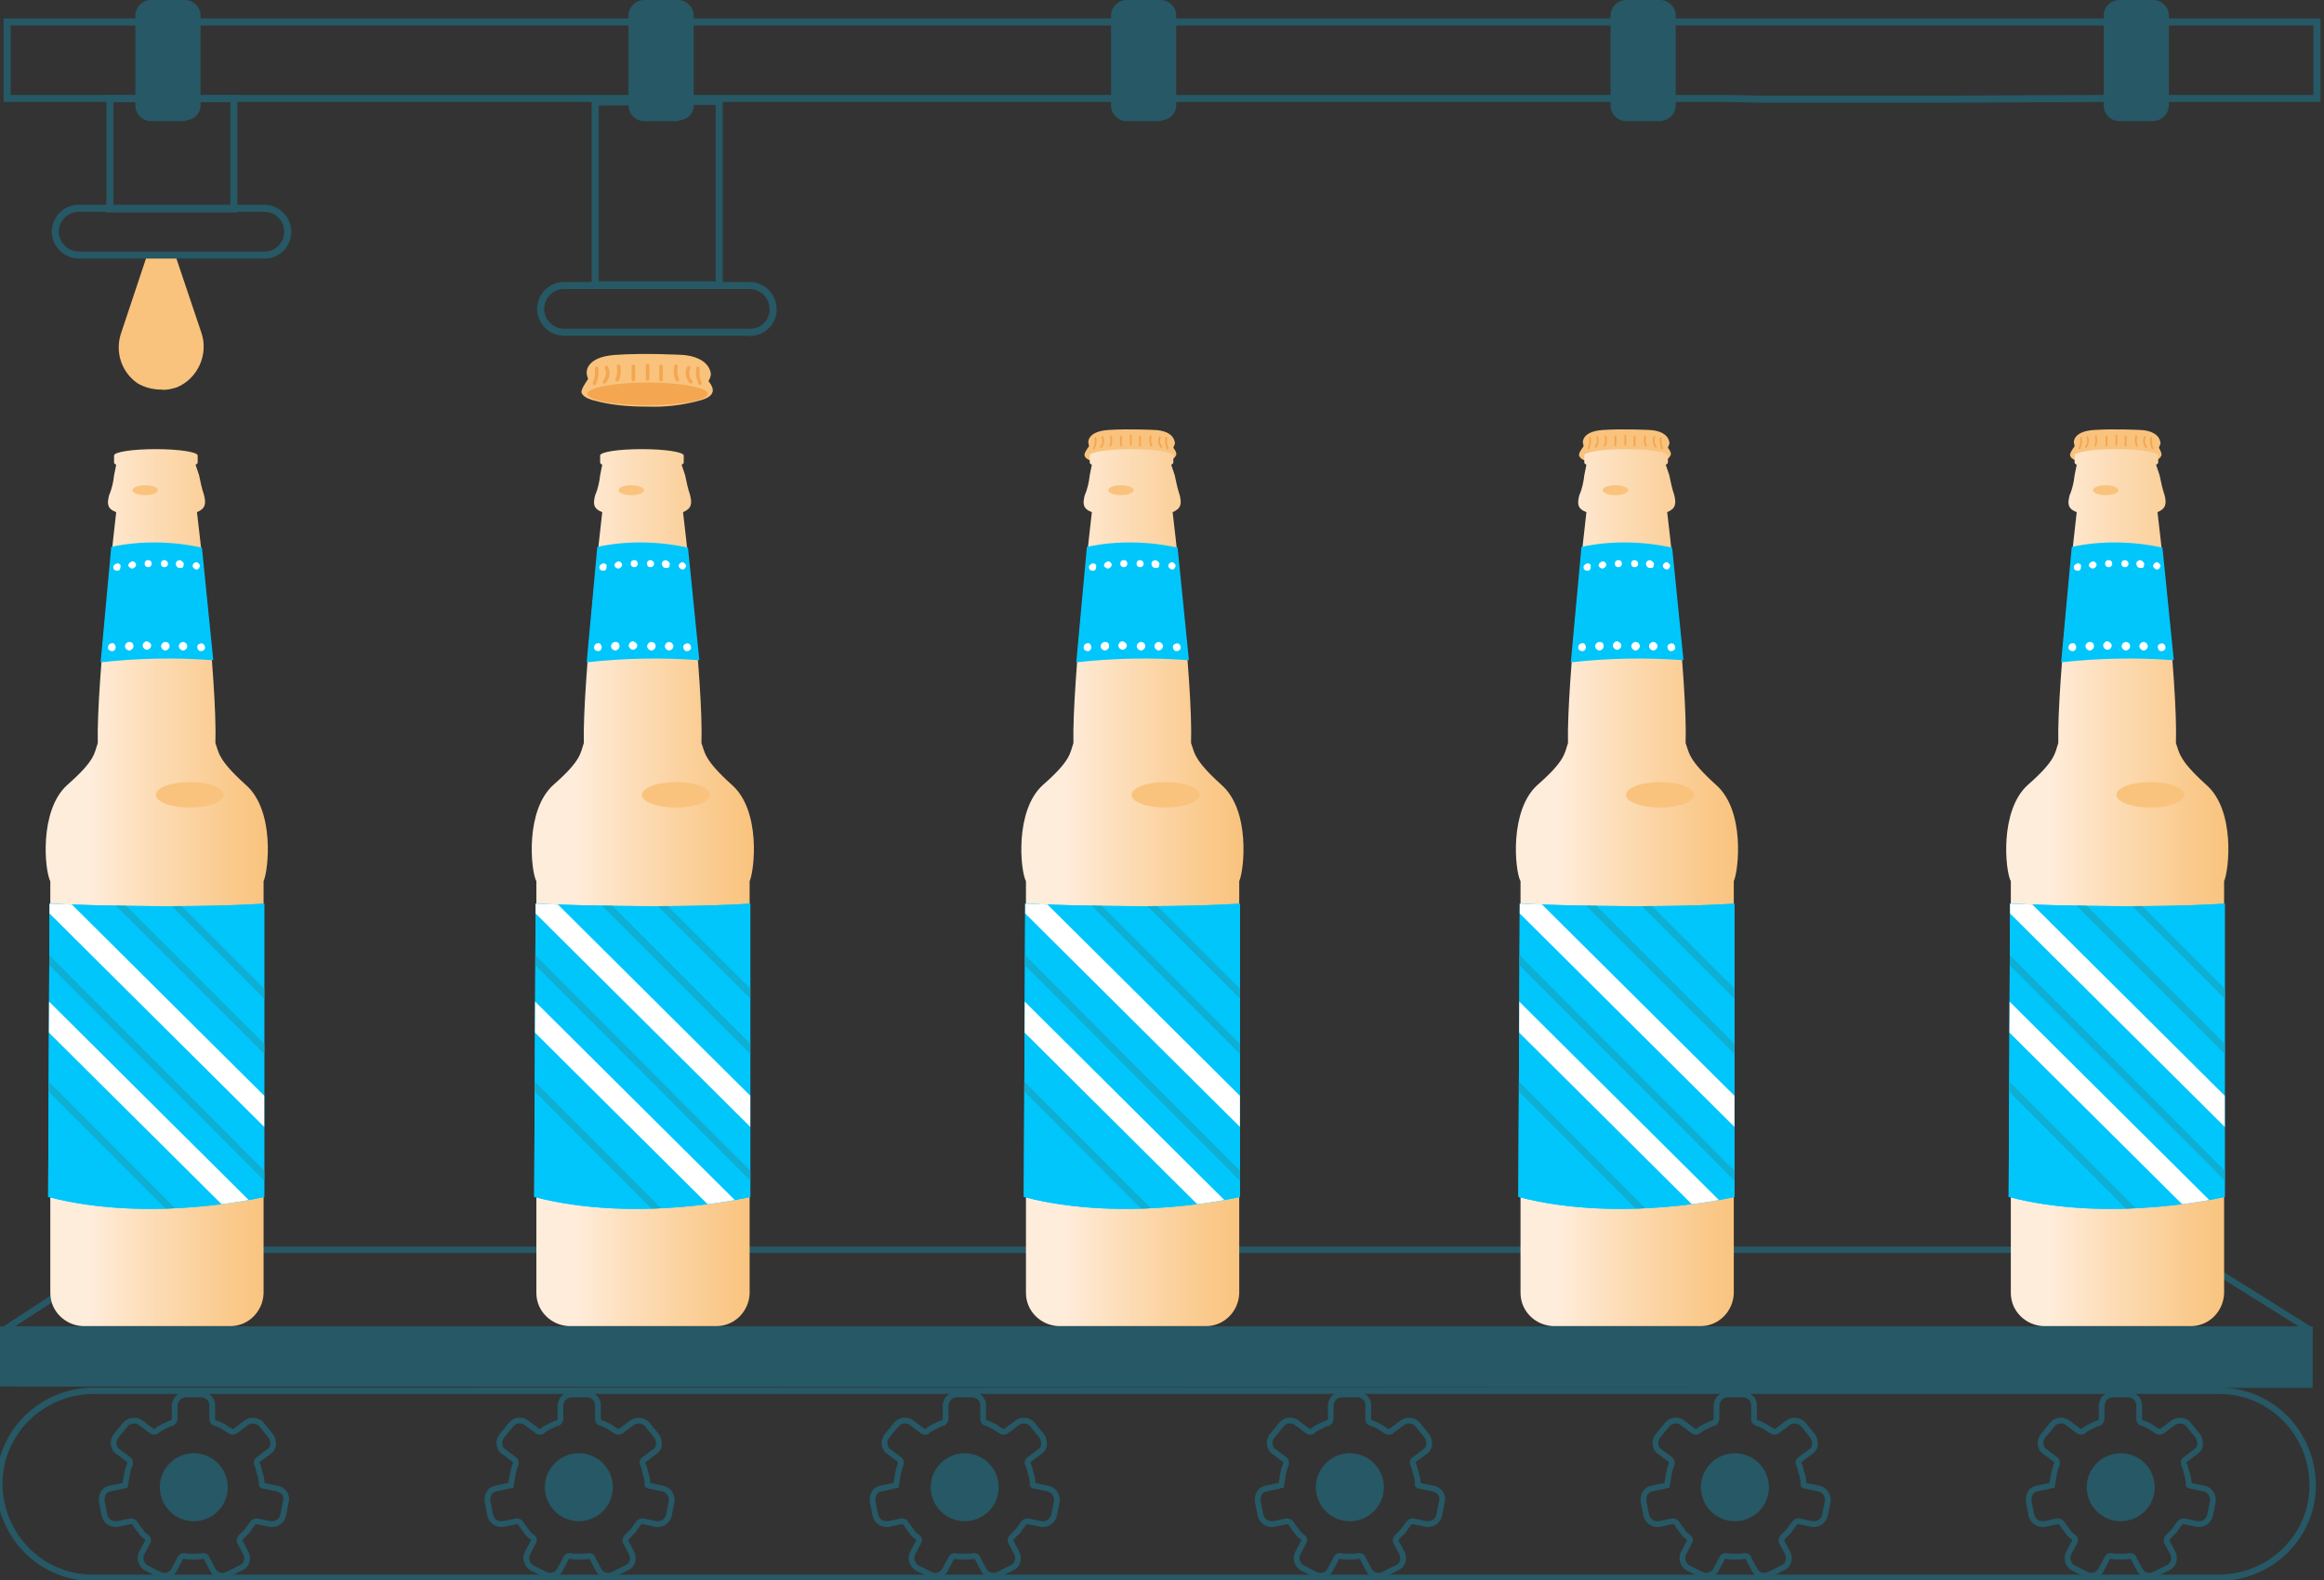 <?xml version="1.0" encoding="utf-8"?>
<!-- Generator: Adobe Illustrator 23.0.1, SVG Export Plug-In . SVG Version: 6.00 Build 0)  -->
<svg version="1.1" xmlns="http://www.w3.org/2000/svg" xmlns:xlink="http://www.w3.org/1999/xlink" x="0px" y="0px"
	 viewBox="0 0 328 223.1" style="enable-background:new 0 0 328 223.1;" xml:space="preserve">
<rect x="0" y="0" width="328" height="223.1" fill="#333333" stroke="none"/>
<style type="text/css">
	.st0{opacity:0.25;}
	.st1{fill:none;stroke:#00C6FB;stroke-width:0.901;stroke-miterlimit:10;}
	.st2{fill:none;stroke:#00C6FB;stroke-width:0.813;stroke-miterlimit:10;}
	.st3{fill:#00C6FB;}
	.st4{fill:none;stroke:#00C6FB;stroke-miterlimit:10;}
	.st5{fill:#F9C37D;}
	.st6{fill:none;stroke:#F4A651;stroke-width:0.5;stroke-linecap:round;stroke-miterlimit:10;}
	.st7{fill:#F4A651;}
	.st8{fill:none;stroke:#F4A651;stroke-width:0.25;stroke-linecap:round;stroke-linejoin:round;stroke-miterlimit:10;}
	.st9{fill:url(#Tracé_2160_1_);}
	.st10{clip-path:url(#SVGID_2_);}
	.st11{clip-path:url(#SVGID_4_);}
	.st12{fill:none;stroke:#0FAED3;stroke-miterlimit:10;}
	.st13{clip-path:url(#SVGID_6_);}
	.st14{clip-path:url(#SVGID_8_);}
	.st15{fill:none;stroke:#FFFFFF;stroke-width:3.117;stroke-linecap:round;stroke-miterlimit:10;}
	.st16{clip-path:url(#SVGID_10_);}
	.st17{clip-path:url(#SVGID_12_);}
	.st18{clip-path:url(#SVGID_14_);}
	.st19{fill:#FFFFFF;}
	.st20{fill:url(#Tracé_2160_5_);}
	.st21{clip-path:url(#SVGID_16_);}
	.st22{clip-path:url(#SVGID_18_);}
	.st23{clip-path:url(#SVGID_20_);}
	.st24{clip-path:url(#SVGID_22_);}
	.st25{clip-path:url(#SVGID_24_);}
	.st26{clip-path:url(#SVGID_26_);}
	.st27{clip-path:url(#SVGID_28_);}
	.st28{fill:url(#Tracé_2160_8_);}
	.st29{clip-path:url(#SVGID_30_);}
	.st30{clip-path:url(#SVGID_32_);}
	.st31{clip-path:url(#SVGID_34_);}
	.st32{clip-path:url(#SVGID_36_);}
	.st33{clip-path:url(#SVGID_38_);}
	.st34{clip-path:url(#SVGID_40_);}
	.st35{clip-path:url(#SVGID_42_);}
	.st36{fill:url(#Tracé_2160_9_);}
	.st37{clip-path:url(#SVGID_44_);}
	.st38{clip-path:url(#SVGID_46_);}
	.st39{clip-path:url(#SVGID_48_);}
	.st40{clip-path:url(#SVGID_50_);}
	.st41{clip-path:url(#SVGID_52_);}
	.st42{clip-path:url(#SVGID_54_);}
	.st43{clip-path:url(#SVGID_56_);}
	.st44{fill:url(#Tracé_2160_10_);}
	.st45{clip-path:url(#SVGID_58_);}
	.st46{clip-path:url(#SVGID_60_);}
	.st47{clip-path:url(#SVGID_62_);}
	.st48{clip-path:url(#SVGID_64_);}
	.st49{clip-path:url(#SVGID_66_);}
	.st50{clip-path:url(#SVGID_68_);}
	.st51{clip-path:url(#SVGID_70_);}
</style>
<g id="Calque_1">
</g>
<g id="Calque_5">
	<g>
		<g id="Groupe_690_1_" transform="translate(6.7 176.427)" class="st0">
			<path id="Tracé_2121_1_" class="st1" d="M319.5,11.4L301.3,0H11.2L-6.3,11.4"/>
			<path id="Tracé_2122_1_" class="st1" d="M306.6,46.3H6.4c-7.3,0-13.1-5.9-13.2-13.2l0,0c0-7.3,5.9-13.1,13.2-13.2h300.1
				c7.3,0,13.1,5.9,13.2,13.2l0,0C319.8,40.3,313.9,46.2,306.6,46.3C306.7,46.3,306.6,46.3,306.6,46.3z"/>
			<g id="Groupe_689_1_" transform="translate(14.353 20.417)">
				<g id="Groupe_673_1_">
					<g id="Groupe_672_1_">
						<g id="XMLID_12_">
							<g id="Groupe_671_1_">
								<path id="Tracé_2123_1_" class="st2" d="M18.1,13.3l-1.9-0.4c-0.2,0-0.3-0.1-0.3-0.1c0-0.6-0.1-1.2-0.3-1.7
									c-0.1-0.5-0.2-0.9-0.4-1.3c-0.1-0.2,0-0.5,0.2-0.6L17,8c0.3-0.2,0.5-0.6,0.5-1s-0.1-0.8-0.3-1.1l-1.3-1.6
									c-0.3-0.4-0.8-0.6-1.3-0.6c-0.3,0-0.6,0.1-0.9,0.3l-1.6,1.2c-0.2,0.1-0.4,0.1-0.6,0c0,0-0.5-0.3-1.1-0.7
									C10,4.3,9.6,4.1,9.2,4C9,3.9,8.9,3.7,8.9,3.5v-2C8.9,0.7,8.2,0,7.3,0H5.2C4.4,0,3.7,0.6,3.6,1.5v2c0,0.2-0.2,0.4-0.3,0.5
									C2.9,4.1,2.5,4.3,2.1,4.5C1.7,4.7,1.3,4.9,1,5.2c-0.2,0.1-0.4,0.1-0.6,0L-1.2,4c-0.3-0.2-0.5-0.3-0.9-0.3
									c-0.5,0-1,0.2-1.3,0.6l-1.3,1.6C-4.9,6.2-5.1,6.6-5,7c0,0.4,0.2,0.8,0.5,1l1.6,1.2c0.2,0.1,0.2,0.4,0.2,0.6
									c-0.2,0.4-0.3,0.9-0.4,1.3c-0.1,0.6-0.2,1.1-0.3,1.7c-0.1,0-0.3,0.1-0.3,0.1l-1.9,0.4C-6,13.4-6.3,13.6-6.5,14
									c-0.2,0.3-0.2,0.7-0.2,1.1l0.4,2c0.2,0.7,0.8,1.2,1.5,1.2h0.3l1.9-0.4c0.2,0,0.5,0.1,0.6,0.3c0,0,0.3,0.5,0.8,1.1
									c0.2,0.4,0.6,0.7,0.9,0.9c0.2,0.2,0.2,0.4,0.1,0.6l-0.9,1.7c-0.3,0.7,0,1.6,0.7,2l0,0l1.8,0.9c0.2,0.1,0.5,0.2,0.7,0.2
									c0.6,0,1.1-0.3,1.4-0.8l0.9-1.7c0.1-0.2,0.3-0.3,0.5-0.3c0.4,0.1,0.9,0.1,1.3,0.1c0.5,0,0.9,0,1.4-0.1
									c0.2,0,0.5,0.1,0.5,0.3L9,24.8c0.3,0.5,0.8,0.8,1.4,0.8c0.2,0,0.5-0.1,0.7-0.2l1.8-0.9c0.8-0.3,1.1-1.2,0.8-2l-0.9-1.7
									c-0.1-0.2,0-0.4,0.1-0.6l0.9-0.9c0.4-0.6,0.8-1.1,0.8-1.1c0.1-0.2,0.4-0.3,0.6-0.3l1.9,0.4h0.3c0.7,0,1.3-0.5,1.5-1.2l0.4-2
									C19.5,14.3,19,13.5,18.1,13.3z"/>
							</g>
						</g>
						<circle id="Ellipse_845_1_" class="st3" cx="6.3" cy="13.1" r="4.8"/>
					</g>
				</g>
				<g id="Groupe_676_1_" transform="translate(54.444)">
					<g id="Groupe_675_1_">
						<g id="XMLID_11_">
							<g id="Groupe_674_1_">
								<path id="Tracé_2124_1_" class="st2" d="M18.1,13.3l-1.9-0.4c-0.2,0-0.3-0.1-0.3-0.1c0-0.6-0.1-1.2-0.3-1.7
									c-0.1-0.5-0.2-0.9-0.4-1.3c-0.1-0.2,0-0.5,0.2-0.6L17,8c0.3-0.2,0.5-0.6,0.5-1s-0.1-0.8-0.3-1.1l-1.3-1.6
									c-0.3-0.4-0.8-0.6-1.3-0.6c-0.3,0-0.6,0.1-0.9,0.3l-1.6,1.2c-0.2,0.1-0.4,0.1-0.6,0c0,0-0.5-0.3-1.1-0.7
									C10,4.3,9.6,4.1,9.2,4C9,3.9,8.9,3.7,8.9,3.5v-2C8.9,0.7,8.2,0,7.3,0H5.2C4.4,0,3.7,0.6,3.6,1.5v2c0,0.2-0.2,0.4-0.3,0.5
									C2.9,4.1,2.5,4.3,2.1,4.5C1.7,4.7,1.3,4.9,1,5.2c-0.2,0.1-0.4,0.1-0.6,0L-1.2,4c-0.6-0.5-1.6-0.4-2.1,0.2c0,0,0,0-0.1,0.1
									l-1.3,1.6C-4.9,6.2-5.1,6.6-5,7c0,0.4,0.2,0.8,0.5,1l1.6,1.2c0.2,0.1,0.2,0.4,0.2,0.6c-0.2,0.4-0.3,0.9-0.4,1.3
									c-0.1,0.6-0.2,1.1-0.3,1.7c-0.1,0-0.3,0.1-0.3,0.1l-1.9,0.4C-6,13.4-6.3,13.6-6.5,14c-0.2,0.3-0.2,0.7-0.2,1.1l0.4,2
									c0.2,0.7,0.8,1.2,1.5,1.2h0.3l1.9-0.4c0.2,0,0.5,0.1,0.6,0.3c0,0,0.3,0.5,0.8,1.1c0.2,0.4,0.6,0.7,0.9,0.9
									c0.2,0.2,0.2,0.4,0.1,0.6l-0.9,1.7c-0.3,0.7,0,1.6,0.7,2l0,0l1.8,0.9c0.2,0.1,0.5,0.2,0.7,0.2c0.6,0,1.1-0.3,1.4-0.8
									l0.9-1.7c0.1-0.2,0.3-0.3,0.5-0.3c0.4,0.1,0.9,0.1,1.3,0.1c0.5,0,0.9,0,1.4-0.1c0.2,0,0.5,0.1,0.5,0.3L9,24.8
									c0.3,0.5,0.8,0.8,1.4,0.8c0.2,0,0.5-0.1,0.7-0.2l1.8-0.9c0.8-0.3,1.1-1.2,0.8-2l-0.9-1.7c-0.1-0.2,0-0.4,0.1-0.6l0.9-0.9
									c0.4-0.6,0.8-1.1,0.8-1.1c0.1-0.2,0.4-0.3,0.6-0.3l1.9,0.4h0.3c0.7,0,1.3-0.5,1.5-1.2l0.4-2C19.4,14.3,18.9,13.5,18.1,13.3z
									"/>
							</g>
						</g>
						<circle id="Ellipse_846_1_" class="st3" cx="6.2" cy="13.1" r="4.8"/>
					</g>
				</g>
				<g id="Groupe_679_1_" transform="translate(108.803)">
					<g id="Groupe_678_1_">
						<g id="XMLID_10_">
							<g id="Groupe_677_1_">
								<path id="Tracé_2125_1_" class="st2" d="M18.1,13.3l-1.9-0.4c-0.2,0-0.3-0.1-0.3-0.1c0-0.6-0.1-1.2-0.3-1.7
									c-0.1-0.5-0.2-0.9-0.4-1.3c-0.1-0.2,0-0.5,0.2-0.6L17,8c0.3-0.2,0.5-0.6,0.5-1s-0.1-0.8-0.3-1.1l-1.3-1.6
									c-0.3-0.4-0.8-0.6-1.3-0.6c-0.3,0-0.6,0.1-0.9,0.3l-1.6,1.2c-0.2,0.1-0.4,0.1-0.6,0c0,0-0.5-0.3-1.1-0.7
									C10,4.3,9.6,4.1,9.2,4C9,3.9,8.9,3.7,8.9,3.5v-2C8.9,0.7,8.2,0,7.3,0H5.2C4.4,0,3.7,0.6,3.6,1.5v2c0,0.2-0.2,0.4-0.3,0.5
									C2.9,4.1,2.5,4.3,2.1,4.5C1.7,4.7,1.3,4.9,1,5.2c-0.2,0.1-0.4,0.1-0.6,0L-1.2,4c-0.6-0.5-1.6-0.4-2.1,0.2c0,0,0,0-0.1,0.1
									l-1.3,1.6C-4.9,6.2-5.1,6.6-5,7c0,0.4,0.2,0.8,0.5,1l1.6,1.2c0.2,0.1,0.2,0.4,0.2,0.6c-0.2,0.4-0.3,0.9-0.4,1.3
									c-0.1,0.6-0.2,1.1-0.3,1.7c-0.1,0-0.3,0.1-0.3,0.1l-1.9,0.4C-6,13.4-6.3,13.6-6.5,14c-0.2,0.3-0.2,0.7-0.2,1.1l0.4,2
									c0.2,0.7,0.8,1.2,1.5,1.2h0.3l1.9-0.4c0.2,0,0.5,0.1,0.6,0.3c0,0,0.3,0.5,0.8,1.1c0.2,0.4,0.6,0.7,0.9,0.9
									c0.2,0.2,0.2,0.4,0.1,0.6l-0.9,1.7c-0.3,0.7,0,1.6,0.7,2l0,0l1.8,0.9c0.2,0.1,0.5,0.2,0.7,0.2c0.6,0,1.1-0.3,1.4-0.8
									l0.9-1.7c0.1-0.2,0.3-0.3,0.5-0.3c0.4,0.1,0.9,0.1,1.3,0.1c0.5,0,0.9,0,1.4-0.1c0.2,0,0.5,0.1,0.5,0.3L9,24.8
									c0.3,0.5,0.8,0.8,1.4,0.8c0.2,0,0.5-0.1,0.7-0.2l1.8-0.9c0.8-0.3,1.1-1.2,0.8-2l-0.9-1.7c-0.1-0.2,0-0.4,0.1-0.6l0.9-0.9
									c0.4-0.6,0.8-1.1,0.8-1.1c0.1-0.2,0.4-0.3,0.6-0.3l1.9,0.4h0.3c0.7,0,1.3-0.5,1.5-1.2l0.4-2C19.4,14.3,18.9,13.5,18.1,13.3z
									"/>
							</g>
						</g>
						<circle id="Ellipse_847_1_" class="st3" cx="6.3" cy="13.1" r="4.8"/>
					</g>
				</g>
				<g id="Groupe_682_1_" transform="translate(163.161)">
					<g id="Groupe_681_1_">
						<g id="XMLID_9_">
							<g id="Groupe_680_1_">
								<path id="Tracé_2126_1_" class="st2" d="M18.1,13.3l-1.9-0.4c-0.2,0-0.3-0.1-0.3-0.1c0-0.6-0.1-1.2-0.3-1.7
									c-0.1-0.5-0.2-0.9-0.4-1.3c-0.1-0.2,0-0.5,0.2-0.6L17,8c0.3-0.2,0.5-0.6,0.5-1s-0.1-0.8-0.3-1.1l-1.3-1.6
									c-0.3-0.4-0.8-0.6-1.3-0.6c-0.3,0-0.6,0.1-0.9,0.3l-1.6,1.2c-0.2,0.1-0.4,0.1-0.6,0c0,0-0.5-0.3-1.1-0.7
									C10,4.3,9.6,4.1,9.2,4C9,3.9,8.9,3.7,8.9,3.5v-2C8.9,0.7,8.2,0,7.3,0H5.2C4.4,0,3.7,0.6,3.6,1.5v2c0,0.2-0.2,0.4-0.3,0.5
									C2.9,4.1,2.5,4.3,2.1,4.5C1.7,4.7,1.3,4.9,1,5.2c-0.2,0.1-0.4,0.1-0.6,0L-1.2,4c-0.6-0.5-1.6-0.4-2.1,0.2c0,0,0,0-0.1,0.1
									l-1.3,1.6C-4.9,6.2-5.1,6.6-5,7c0,0.4,0.2,0.8,0.5,1l1.6,1.2c0.2,0.1,0.2,0.4,0.2,0.6c-0.2,0.4-0.3,0.9-0.4,1.3
									c-0.1,0.6-0.2,1.1-0.3,1.7c-0.1,0-0.3,0.1-0.3,0.1l-1.9,0.4C-6,13.4-6.3,13.6-6.5,14c-0.2,0.3-0.2,0.7-0.2,1.1l0.4,2
									c0.2,0.7,0.8,1.2,1.5,1.2h0.3l1.9-0.4c0.2,0,0.5,0.1,0.6,0.3c0,0,0.3,0.5,0.8,1.1c0.2,0.4,0.6,0.7,0.9,0.9
									c0.2,0.2,0.2,0.4,0.1,0.6l-0.9,1.7c-0.3,0.7,0,1.6,0.7,2l0,0l1.8,0.9c0.2,0.1,0.5,0.2,0.7,0.2c0.6,0,1.1-0.3,1.4-0.8
									l0.9-1.7c0.1-0.2,0.3-0.3,0.5-0.3c0.4,0.1,0.9,0.1,1.3,0.1c0.5,0,0.9,0,1.4-0.1c0.2,0,0.5,0.1,0.5,0.3L9,24.8
									c0.3,0.5,0.8,0.8,1.4,0.8c0.2,0,0.5-0.1,0.7-0.2l1.8-0.9c0.8-0.3,1.1-1.2,0.8-2l-0.9-1.7c-0.1-0.2,0-0.4,0.1-0.6l0.9-0.9
									c0.4-0.6,0.8-1.1,0.8-1.1c0.1-0.2,0.4-0.3,0.6-0.3l1.9,0.4h0.3c0.7,0,1.3-0.5,1.5-1.2l0.4-2C19.5,14.3,19,13.5,18.1,13.3z"
									/>
							</g>
						</g>
						<circle id="Ellipse_848_1_" class="st3" cx="6.3" cy="13.1" r="4.8"/>
					</g>
				</g>
				<g id="Groupe_685_1_" transform="translate(217.605)">
					<g id="Groupe_684_1_">
						<g id="XMLID_8_">
							<g id="Groupe_683_1_">
								<path id="Tracé_2127_1_" class="st2" d="M18.1,13.3l-1.9-0.4c-0.2,0-0.3-0.1-0.3-0.1c0-0.6-0.1-1.2-0.3-1.7
									c-0.1-0.5-0.2-0.9-0.4-1.3c-0.1-0.2,0-0.5,0.2-0.6L17,8c0.3-0.2,0.5-0.6,0.5-1s-0.1-0.8-0.3-1.1l-1.3-1.6
									c-0.3-0.4-0.8-0.6-1.3-0.6c-0.3,0-0.6,0.1-0.9,0.3l-1.6,1.2c-0.2,0.1-0.4,0.1-0.6,0c0,0-0.5-0.3-1.1-0.7
									C10,4.3,9.6,4.1,9.2,4C9,3.9,8.9,3.7,8.9,3.5v-2C8.9,0.7,8.2,0,7.3,0H5.2C4.4,0,3.7,0.6,3.6,1.5v2c0,0.2-0.2,0.4-0.3,0.5
									C2.9,4.1,2.5,4.3,2.1,4.5C1.7,4.7,1.3,4.9,1,5.2c-0.2,0.1-0.4,0.1-0.6,0L-1.2,4c-0.6-0.5-1.6-0.4-2.1,0.2c0,0,0,0-0.1,0.1
									l-1.3,1.6C-4.9,6.2-5.1,6.6-5,7c0,0.4,0.2,0.8,0.5,1l1.6,1.2c0.2,0.1,0.2,0.4,0.2,0.6c-0.2,0.4-0.3,0.9-0.4,1.3
									c-0.1,0.6-0.2,1.1-0.3,1.7c-0.1,0-0.3,0.1-0.3,0.1l-1.9,0.4C-6,13.4-6.3,13.6-6.5,14c-0.2,0.3-0.2,0.7-0.2,1.1l0.4,2
									c0.2,0.7,0.8,1.2,1.5,1.2h0.3l1.9-0.4c0.2,0,0.5,0.1,0.6,0.3c0,0,0.3,0.5,0.8,1.1c0.2,0.4,0.6,0.7,0.9,0.9
									c0.2,0.2,0.2,0.4,0.1,0.6l-0.9,1.7c-0.3,0.7,0,1.6,0.7,2l0,0l1.8,0.9c0.2,0.1,0.5,0.2,0.7,0.2c0.6,0,1.1-0.3,1.4-0.8
									l0.9-1.7c0.1-0.2,0.3-0.3,0.5-0.3c0.4,0.1,0.9,0.1,1.3,0.1c0.5,0,0.9,0,1.4-0.1c0.2,0,0.5,0.1,0.5,0.3L9,24.8
									c0.3,0.5,0.8,0.8,1.4,0.8c0.2,0,0.5-0.1,0.7-0.2l1.8-0.9c0.8-0.3,1.1-1.2,0.8-2l-0.9-1.7c-0.1-0.2,0-0.4,0.1-0.6l0.9-0.9
									c0.4-0.6,0.8-1.1,0.8-1.1c0.1-0.2,0.4-0.3,0.6-0.3l1.9,0.4h0.3c0.7,0,1.3-0.5,1.5-1.2l0.4-2C19.4,14.3,18.9,13.5,18.1,13.3z
									"/>
							</g>
						</g>
						<circle id="Ellipse_849_1_" class="st3" cx="6.2" cy="13.1" r="4.8"/>
					</g>
				</g>
				<g id="Groupe_688_1_" transform="translate(271.963)">
					<g id="Groupe_687_1_">
						<g id="XMLID_7_">
							<g id="Groupe_686_1_">
								<path id="Tracé_2128_1_" class="st2" d="M18.1,13.3l-1.9-0.4c-0.2,0-0.3-0.1-0.3-0.1c0-0.6-0.1-1.2-0.3-1.7
									c-0.1-0.5-0.2-0.9-0.4-1.3c-0.1-0.2,0-0.5,0.2-0.6L17,8c0.3-0.2,0.5-0.6,0.5-1s-0.1-0.8-0.3-1.1l-1.3-1.6
									c-0.3-0.4-0.8-0.6-1.3-0.6c-0.3,0-0.6,0.1-0.9,0.3l-1.6,1.2c-0.2,0.1-0.4,0.1-0.6,0c0,0-0.5-0.3-1.1-0.7
									C10,4.3,9.6,4.1,9.2,4C9,3.9,8.9,3.7,8.9,3.5v-2C8.9,0.7,8.2,0,7.3,0H5.2C4.4,0,3.7,0.6,3.6,1.5v2c0,0.2-0.2,0.4-0.3,0.5
									C2.9,4.1,2.5,4.3,2.1,4.5C1.7,4.7,1.3,4.9,1,5.2c-0.2,0.1-0.4,0.1-0.6,0L-1.2,4c-0.6-0.5-1.6-0.4-2.1,0.2c0,0,0,0-0.1,0.1
									l-1.3,1.6C-4.9,6.2-5.1,6.6-5,7c0,0.4,0.2,0.8,0.5,1l1.6,1.2c0.2,0.1,0.2,0.4,0.2,0.6c-0.2,0.4-0.3,0.9-0.4,1.3
									c-0.1,0.6-0.2,1.1-0.3,1.7c-0.1,0-0.3,0.1-0.3,0.1l-1.9,0.4C-6,13.4-6.3,13.6-6.5,14c-0.2,0.3-0.2,0.7-0.2,1.1l0.4,2
									c0.2,0.7,0.8,1.2,1.5,1.2h0.3l1.9-0.4c0.2,0,0.5,0.1,0.6,0.3c0,0,0.3,0.5,0.8,1.1c0.2,0.4,0.6,0.7,0.9,0.9
									c0.2,0.2,0.2,0.4,0.1,0.6l-0.9,1.7c-0.3,0.7,0,1.6,0.7,2l0,0l1.8,0.9c0.2,0.1,0.5,0.2,0.7,0.2c0.6,0,1.1-0.3,1.4-0.8
									l0.9-1.7c0.1-0.2,0.3-0.3,0.5-0.3c0.4,0.1,0.9,0.1,1.3,0.1c0.5,0,0.9,0,1.4-0.1c0.2,0,0.5,0.1,0.5,0.3L9,24.8
									c0.3,0.5,0.8,0.8,1.4,0.8c0.2,0,0.5-0.1,0.7-0.2l1.8-0.9c0.8-0.3,1.1-1.2,0.8-2l-0.9-1.7c-0.1-0.2,0-0.4,0.1-0.6l0.9-0.9
									c0.4-0.6,0.8-1.1,0.8-1.1c0.1-0.2,0.4-0.3,0.6-0.3l1.9,0.4h0.3c0.7,0,1.3-0.5,1.5-1.2l0.4-2C19.4,14.3,18.9,13.5,18.1,13.3z
									"/>
							</g>
						</g>
						<circle id="Ellipse_850_1_" class="st3" cx="6.3" cy="13.1" r="4.8"/>
					</g>
				</g>
			</g>
			<path id="Tracé_2129_1_" class="st3" d="M319.7,10.8H-6.7v8.5l326.4,0.2V10.8z"/>
		</g>
		<g id="Groupe_760_1_" transform="translate(7.906)" class="st0">
			<path id="Tracé_2269_1_" class="st4" d="M239.3,3.1h79.8v10.8h-31.4l-21,0.1h-25.8l-5.1-0.1H-6.9V3.1H239.3z"/>
			<rect id="Rectangle_1811_1_" x="7.6" y="13.9" class="st4" width="17.5" height="15.6"/>
			<path id="Tracé_2270_1_" class="st4" d="M29.5,36H3.2c-1.8,0-3.3-1.5-3.3-3.3l0,0l0,0c0-1.8,1.5-3.3,3.3-3.3l0,0h26.2
				c1.8,0,3.3,1.5,3.3,3.3l0,0l0,0C32.7,34.5,31.3,36,29.5,36z"/>
			<path id="Tracé_2271_1_" class="st4" d="M93.6,40.2H76.1V14.4l17.5-0.1V40.2z"/>
			<path id="Tracé_2272_1_" class="st4" d="M98,46.9H71.7c-1.8,0-3.3-1.5-3.3-3.3l0,0l0,0c0-1.8,1.5-3.3,3.3-3.3l0,0h26.2
				c1.8,0,3.3,1.5,3.3,3.3l0,0l0,0c0.1,1.7-1.3,3.2-3,3.3C98.1,47,98,47,98,46.9z"/>
			<path id="Tracé_2273_1_" class="st3" d="M18.2,17.1h-4.8c-1.2,0-2.2-1-2.2-2.2l0,0V2.2c0-1.2,1-2.2,2.2-2.2l0,0h4.8
				c1.2,0,2.2,1,2.2,2.2l0,0v12.5c0.1,1.2-0.8,2.2-2.1,2.3C18.3,17.1,18.3,17.1,18.2,17.1z"/>
			<path id="Tracé_2274_1_" class="st3" d="M87.8,17.1H83c-1.2,0-2.2-1-2.2-2.2l0,0V2.2C80.8,1,81.8,0,83,0l0,0h4.8
				C89,0,90,1,90,2.2l0,0v12.5c0.1,1.2-0.8,2.2-2.1,2.3C87.9,17.1,87.9,17.1,87.8,17.1z"/>
			<path id="Tracé_2275_1_" class="st3" d="M155.9,17.1h-4.8c-1.2,0-2.2-1-2.2-2.2l0,0V2.2c0-1.2,1-2.2,2.2-2.2l0,0h4.8
				c1.2,0,2.2,1,2.2,2.2l0,0v12.5c0.1,1.2-0.8,2.2-2.1,2.3C156,17.1,155.9,17.1,155.9,17.1z"/>
			<path id="Tracé_2276_1_" class="st3" d="M226.4,17.1h-4.8c-1.2,0-2.2-1-2.2-2.2l0,0V2.2c0-1.2,1-2.2,2.2-2.2l0,0h4.8
				c1.2,0,2.2,1,2.2,2.2l0,0v12.5C228.7,16,227.7,17,226.4,17.1z"/>
			<path id="Tracé_2277_1_" class="st3" d="M295.9,17.1h-4.7c-1.2,0-2.2-1-2.2-2.2l0,0V2.2c0-1.2,1-2.2,2.2-2.2l0,0h4.8
				c1.2,0,2.2,1,2.2,2.2l0,0v12.5C298.3,16,297.2,17.1,295.9,17.1C296,17.1,295.9,17.1,295.9,17.1z"/>
		</g>
		<path id="Tracé_2130_6_" class="st5" d="M100,53.8c0.2-0.4,0.4-0.8,0.3-1.2c-0.5-2.4-4-2.5-4-2.5s-5.3-0.3-9.5,0s-4,2.5-4,2.5
			c0,0.3,0.1,0.6,0.2,0.9c-0.4,0.6-1.1,1.6-0.9,2c0.3,0.7,1.6,1,1.6,1l0,0c2.5,0.7,5,0.9,7.6,0.9c2.6,0.1,5.1-0.2,7.6-0.9l0,0
			c0,0,1.3-0.3,1.6-1C100.8,55,100.4,54.3,100,53.8z"/>
		<g>
			<path id="Tracé_2131_6_" class="st6" d="M84.2,52c0.1,0.7,0,1.4-0.3,2.1"/>
			<path id="Tracé_2132_6_" class="st6" d="M85.3,53.9c0.5-0.6,0.6-1.3,0.3-2"/>
			<path id="Tracé_2133_6_" class="st6" d="M87.3,51.7c0.1,0.6,0.1,1.3-0.2,1.9"/>
			<line id="Ligne_464_6_" class="st6" x1="89.4" y1="51.7" x2="89.4" y2="53.6"/>
			<path id="Tracé_2134_6_" class="st6" d="M98.5,52c-0.1,0.7,0,1.4,0.3,2.1"/>
			<path id="Tracé_2135_6_" class="st6" d="M97.5,53.9c-0.5-0.6-0.6-1.3-0.3-2"/>
			<path id="Tracé_2136_6_" class="st6" d="M95.4,51.7c-0.1,0.6-0.1,1.3,0.2,1.9"/>
			<line id="Ligne_465_6_" class="st6" x1="93.3" y1="51.7" x2="93.3" y2="53.6"/>
			<line id="Ligne_466_6_" class="st6" x1="91.4" y1="51.6" x2="91.4" y2="53.5"/>
		</g>
		<ellipse id="Ellipse_851_1_" class="st7" cx="91.4" cy="55.6" rx="8.5" ry="1.6"/>
		<path id="Tracé_2130_5_" class="st5" d="M165.6,63.2c0.1-0.3,0.3-0.6,0.2-0.8c-0.3-1.7-2.8-1.7-2.8-1.7s-3.7-0.2-6.6,0
			c-2.9,0.2-2.8,1.7-2.8,1.7c0,0.2,0.1,0.4,0.1,0.6c-0.3,0.4-0.8,1.1-0.6,1.4c0.2,0.5,1.1,0.7,1.1,0.7l0,0c1.7,0.5,3.5,0.6,5.3,0.6
			c1.8,0.1,3.6-0.1,5.3-0.6l0,0c0,0,0.9-0.2,1.1-0.7C166.2,64.1,165.9,63.6,165.6,63.2z"/>
		<g>
			<path id="Tracé_2131_5_" class="st8" d="M154.6,61.8c0.1,0.5,0,1-0.2,1.5"/>
			<path id="Tracé_2132_5_" class="st8" d="M155.4,63.1c0.3-0.4,0.4-0.9,0.2-1.4"/>
			<path id="Tracé_2133_5_" class="st8" d="M156.8,61.6c0.1,0.4,0.1,0.9-0.1,1.3"/>
			<line id="Ligne_464_5_" class="st8" x1="158.2" y1="61.6" x2="158.2" y2="62.9"/>
			<path id="Tracé_2134_5_" class="st8" d="M164.6,61.8c-0.1,0.5,0,1,0.2,1.5"/>
			<path id="Tracé_2135_5_" class="st8" d="M163.9,63.1c-0.3-0.4-0.4-0.9-0.2-1.4"/>
			<path id="Tracé_2136_5_" class="st8" d="M162.4,61.6c-0.1,0.4-0.1,0.9,0.1,1.3"/>
			<line id="Ligne_465_5_" class="st8" x1="160.9" y1="61.6" x2="160.9" y2="62.9"/>
			<line id="Ligne_466_5_" class="st8" x1="159.6" y1="61.5" x2="159.6" y2="62.8"/>
		</g>
		<path id="Tracé_2137_1_" class="st5" d="M24.9,36.5l3.5,10.4c1.1,3.1-0.5,6.6-3.5,7.8c-0.7,0.2-1.4,0.4-2.1,0.3l0,0
			c-1.2,0-2.4-0.3-3.4-0.9c-2.3-1.6-3.2-4.5-2.3-7.1l3.5-10.5"/>
		<g>
			<linearGradient id="Tracé_2160_1_" gradientUnits="userSpaceOnUse" x1="6.465" y1="125.317" x2="37.821" y2="125.317">
				<stop  offset="0.186" style="stop-color:#FFEDDC"/>
				<stop  offset="0.428" style="stop-color:#FDDFBC"/>
				<stop  offset="0.808" style="stop-color:#FACB8F"/>
				<stop  offset="1" style="stop-color:#F9C37D"/>
			</linearGradient>
			<path id="Tracé_2160_7_" class="st9" d="M34.7,110.8c-4-3.6-3.8-4.6-4.3-5.9c0.3-8.6-2.6-32.6-2.6-32.6c1.2-0.5,1.3-1.2,1-2.4
				c-0.3-0.9-0.5-1.8-0.7-2.8l-0.5-1.5c0.2-0.1,0.3-0.2,0.3-0.3v-1c0-0.5-2.7-0.9-5.9-0.9c-3.3,0-5.9,0.4-5.9,0.9v1
				c0,0.1,0.1,0.2,0.3,0.3l-0.3,1.5C16,68,15.8,69,15.4,69.9c-0.3,1.2-0.3,1.9,1,2.4c0,0-2.8,24-2.6,32.6c-0.5,1.4-0.3,2.4-4.3,5.9
				c-4,3.6-3.2,12.1-2.4,13.6v58.1c0,2.6,2.1,4.6,4.6,4.7l0,0h20.8c2.6,0,4.6-2.1,4.7-4.6l0,0v-58.2
				C37.9,122.8,38.8,114.4,34.7,110.8z"/>
			<ellipse id="Ellipse_854_7_" class="st5" cx="20.5" cy="69.2" rx="1.8" ry="0.7"/>
			<path id="Tracé_2161_7_" class="st3" d="M15.7,77.2c4.2-0.9,8.6-0.8,12.8,0.1l1.6,15.9c-5.3-0.4-10.6-0.3-15.9,0.3L15.7,77.2z"
				/>
			<g id="Groupe_711_7_" transform="translate(0.394 64.265)">
				<g>
					<g>
						<defs>
							<path id="SVGID_1_" d="M6.6,63.3c0,0,17.1,0.8,30.3,0v41.4c0,0-16,3.8-30.5,0L6.6,63.3z"/>
						</defs>
						<use xlink:href="#SVGID_1_"  style="overflow:visible;fill:#00C6FB;"/>
						<clipPath id="SVGID_2_">
							<use xlink:href="#SVGID_1_"  style="overflow:visible;"/>
						</clipPath>
						<g id="Groupe_704_7_" class="st10">
							<path id="Tracé_2162_7_" class="st3" d="M6.6,63.3c0,0,17.1,0.8,30.3,0v41.4c0,0-16,3.8-30.5,0L6.6,63.3z"/>
						</g>
					</g>
				</g>
				<g>
					<g>
						<defs>
							<path id="SVGID_3_" d="M6.6,63.3c0,0,17.1,0.8,30.3,0v41.4c0,0-16,3.8-30.5,0L6.6,63.3z"/>
						</defs>
						<clipPath id="SVGID_4_">
							<use xlink:href="#SVGID_3_"  style="overflow:visible;"/>
						</clipPath>
						<g id="Groupe_705_7_" class="st11">
							<line id="Ligne_473_7_" class="st12" x1="43.1" y1="90" x2="13.7" y2="60.6"/>
						</g>
					</g>
				</g>
				<g>
					<g>
						<defs>
							<path id="SVGID_5_" d="M6.6,63.3c0,0,17.1,0.8,30.3,0v41.4c0,0-16,3.8-30.5,0L6.6,63.3z"/>
						</defs>
						<clipPath id="SVGID_6_">
							<use xlink:href="#SVGID_5_"  style="overflow:visible;"/>
						</clipPath>
						<g id="Groupe_706_7_" class="st13">
							<line id="Ligne_474_7_" class="st12" x1="46.6" y1="85.7" x2="17.3" y2="56.4"/>
						</g>
					</g>
				</g>
				<g>
					<g>
						<defs>
							<path id="SVGID_7_" d="M6.6,63.3c0,0,17.1,0.8,30.3,0v41.4c0,0-16,3.8-30.5,0L6.6,63.3z"/>
						</defs>
						<clipPath id="SVGID_8_">
							<use xlink:href="#SVGID_7_"  style="overflow:visible;"/>
						</clipPath>
						<g id="Groupe_707_7_" class="st14">
							<line id="Ligne_475_7_" class="st15" x1="39.2" y1="94.9" x2="5" y2="60.9"/>
						</g>
					</g>
				</g>
				<g>
					<g>
						<defs>
							<path id="SVGID_9_" d="M6.6,63.3c0,0,17.1,0.8,30.3,0v41.4c0,0-16,3.8-30.5,0L6.6,63.3z"/>
						</defs>
						<clipPath id="SVGID_10_">
							<use xlink:href="#SVGID_9_"  style="overflow:visible;"/>
						</clipPath>
						<g id="Groupe_708_7_" class="st16">
							<line id="Ligne_476_7_" class="st15" x1="39.2" y1="111.8" x2="5" y2="77.8"/>
						</g>
					</g>
				</g>
				<g>
					<g>
						<defs>
							<path id="SVGID_11_" d="M6.6,63.3c0,0,17.1,0.8,30.3,0v41.4c0,0-16,3.8-30.5,0L6.6,63.3z"/>
						</defs>
						<clipPath id="SVGID_12_">
							<use xlink:href="#SVGID_11_"  style="overflow:visible;"/>
						</clipPath>
						<g id="Groupe_709_7_" class="st17">
							<line id="Ligne_477_7_" class="st12" x1="39.4" y1="104.2" x2="0.8" y2="65.5"/>
						</g>
					</g>
				</g>
				<g>
					<g>
						<defs>
							<path id="SVGID_13_" d="M6.6,63.3c0,0,17.1,0.8,30.3,0v41.4c0,0-16,3.8-30.5,0L6.6,63.3z"/>
						</defs>
						<clipPath id="SVGID_14_">
							<use xlink:href="#SVGID_13_"  style="overflow:visible;"/>
						</clipPath>
						<g id="Groupe_710_7_" class="st18">
							<line id="Ligne_478_7_" class="st12" x1="30.5" y1="113.2" x2="-8.1" y2="74.5"/>
						</g>
					</g>
				</g>
			</g>
			<g id="Groupe_713_7_" transform="translate(8.837 27.222)">
				<g id="Groupe_712_7_">
					<path id="Tracé_2170_7_" class="st19" d="M7.5,64.1c0,0.3-0.2,0.6-0.5,0.6s-0.6-0.2-0.6-0.5c0-0.3,0.2-0.6,0.5-0.6l0,0
						C7.2,63.5,7.4,63.7,7.5,64.1C7.5,64,7.5,64,7.5,64.1z"/>
					<path id="Tracé_2171_7_" class="st19" d="M10,64c0,0.3-0.3,0.6-0.6,0.6c-0.3,0-0.6-0.3-0.6-0.6c0-0.3,0.3-0.6,0.6-0.6l0,0
						C9.8,63.4,10,63.6,10,64L10,64z"/>
					<path id="Tracé_2172_7_" class="st19" d="M12.5,63.9c0,0.3-0.3,0.6-0.6,0.6c-0.3,0-0.6-0.3-0.6-0.6c0-0.3,0.3-0.6,0.6-0.6l0,0
						C12.2,63.4,12.5,63.6,12.5,63.9z"/>
					<path id="Tracé_2173_7_" class="st19" d="M15.1,64c0,0.3-0.3,0.6-0.6,0.6c-0.3,0-0.6-0.3-0.6-0.6c0-0.3,0.3-0.6,0.6-0.6l0,0
						C14.8,63.4,15.1,63.6,15.1,64L15.1,64z"/>
					<path id="Tracé_2174_7_" class="st19" d="M17.6,64c0,0.3-0.3,0.6-0.6,0.6c-0.3,0-0.6-0.3-0.6-0.6c0-0.3,0.3-0.6,0.6-0.6l0,0
						C17.3,63.4,17.6,63.7,17.6,64z"/>
					<path id="Tracé_2175_7_" class="st19" d="M20.1,64.2c0,0.3-0.3,0.5-0.6,0.5S19,64.4,19,64.1c0-0.3,0.3-0.5,0.6-0.5l0,0
						C19.9,63.6,20.1,63.9,20.1,64.2z"/>
				</g>
			</g>
			<g id="Groupe_715_7_" transform="translate(9.509 15.765)">
				<g id="Groupe_714_7_">
					<path id="Tracé_2176_7_" class="st19" d="M7.5,64.2c0,0.3-0.1,0.6-0.4,0.6s-0.6-0.1-0.6-0.4l0,0c-0.1-0.3,0.2-0.5,0.4-0.6
						c0.2-0.1,0.5,0,0.6,0.2C7.5,64,7.5,64.1,7.5,64.2z"/>
					<path id="Tracé_2177_7_" class="st19" d="M9.7,63.9c0,0.3-0.2,0.5-0.5,0.6c-0.3,0-0.5-0.2-0.6-0.4c0-0.3,0.2-0.5,0.5-0.6
						C9.3,63.4,9.6,63.6,9.7,63.9L9.7,63.9z"/>
					<path id="Tracé_2178_7_" class="st19" d="M11.9,63.8c0,0.3-0.2,0.5-0.5,0.5s-0.5-0.2-0.5-0.5l0,0c0-0.3,0.2-0.5,0.5-0.5
						S11.9,63.5,11.9,63.8L11.9,63.8z"/>
					<path id="Tracé_2179_7_" class="st19" d="M14.2,63.8c0,0.3-0.2,0.5-0.5,0.5s-0.5-0.2-0.5-0.5c0-0.3,0.2-0.5,0.5-0.5l0,0
						C13.9,63.3,14.2,63.5,14.2,63.8L14.2,63.8z"/>
					<path id="Tracé_2180_7_" class="st19" d="M16.4,64c0,0.3-0.2,0.5-0.5,0.4h-0.1c-0.3,0-0.5-0.3-0.5-0.6c0-0.3,0.3-0.5,0.6-0.5
						C16.3,63.5,16.5,63.7,16.4,64z"/>
					<path id="Tracé_2181_7_" class="st19" d="M18.7,64.2c-0.1,0.3-0.3,0.5-0.6,0.4c-0.3-0.1-0.5-0.4-0.4-0.6
						c0.1-0.3,0.3-0.4,0.6-0.4C18.5,63.7,18.8,64,18.7,64.2z"/>
				</g>
			</g>
			<ellipse id="Ellipse_855_7_" class="st5" cx="26.8" cy="112.2" rx="4.8" ry="1.8"/>
		</g>
		<g>
			<linearGradient id="Tracé_2160_5_" gradientUnits="userSpaceOnUse" x1="75.069" y1="125.317" x2="106.425" y2="125.317">
				<stop  offset="0.186" style="stop-color:#FFEDDC"/>
				<stop  offset="0.428" style="stop-color:#FDDFBC"/>
				<stop  offset="0.808" style="stop-color:#FACB8F"/>
				<stop  offset="1" style="stop-color:#F9C37D"/>
			</linearGradient>
			<path id="Tracé_2160_6_" class="st20" d="M103.3,110.8c-4-3.6-3.8-4.6-4.3-5.9c0.3-8.6-2.6-32.6-2.6-32.6c1.2-0.5,1.3-1.2,1-2.4
				c-0.3-0.9-0.5-1.8-0.7-2.8l-0.5-1.5c0.2-0.1,0.3-0.2,0.3-0.3v-1c0-0.5-2.7-0.9-5.9-0.9c-3.3,0-5.9,0.4-5.9,0.9v1
				c0,0.1,0.1,0.2,0.3,0.3l-0.3,1.5C84.6,68,84.4,69,84,69.9c-0.3,1.2-0.3,1.9,1,2.4c0,0-2.8,24-2.6,32.6c-0.5,1.4-0.3,2.4-4.3,5.9
				c-4,3.6-3.2,12.1-2.4,13.6v58.1c0,2.6,2.1,4.6,4.6,4.7l0,0h20.8c2.6,0,4.6-2.1,4.7-4.6l0,0v-58.2
				C106.5,122.8,107.4,114.4,103.3,110.8z"/>
			<ellipse id="Ellipse_854_6_" class="st5" cx="89.1" cy="69.2" rx="1.8" ry="0.7"/>
			<path id="Tracé_2161_6_" class="st3" d="M84.3,77.2c4.2-0.9,8.6-0.8,12.8,0.1l1.6,15.9c-5.3-0.4-10.6-0.3-15.9,0.3L84.3,77.2z"
				/>
			<g id="Groupe_711_6_" transform="translate(0.394 64.265)">
				<g>
					<g>
						<defs>
							<path id="SVGID_15_" d="M75.2,63.3c0,0,17.1,0.8,30.3,0v41.4c0,0-16,3.8-30.5,0L75.2,63.3z"/>
						</defs>
						<use xlink:href="#SVGID_15_"  style="overflow:visible;fill:#00C6FB;"/>
						<clipPath id="SVGID_16_">
							<use xlink:href="#SVGID_15_"  style="overflow:visible;"/>
						</clipPath>
						<g id="Groupe_704_6_" class="st21">
							<path id="Tracé_2162_6_" class="st3" d="M75.2,63.3c0,0,17.1,0.8,30.3,0v41.4c0,0-16,3.8-30.5,0L75.2,63.3z"/>
						</g>
					</g>
				</g>
				<g>
					<g>
						<defs>
							<path id="SVGID_17_" d="M75.2,63.3c0,0,17.1,0.8,30.3,0v41.4c0,0-16,3.8-30.5,0L75.2,63.3z"/>
						</defs>
						<clipPath id="SVGID_18_">
							<use xlink:href="#SVGID_17_"  style="overflow:visible;"/>
						</clipPath>
						<g id="Groupe_705_6_" class="st22">
							<line id="Ligne_473_6_" class="st12" x1="111.7" y1="90" x2="82.3" y2="60.6"/>
						</g>
					</g>
				</g>
				<g>
					<g>
						<defs>
							<path id="SVGID_19_" d="M75.2,63.3c0,0,17.1,0.8,30.3,0v41.4c0,0-16,3.8-30.5,0L75.2,63.3z"/>
						</defs>
						<clipPath id="SVGID_20_">
							<use xlink:href="#SVGID_19_"  style="overflow:visible;"/>
						</clipPath>
						<g id="Groupe_706_6_" class="st23">
							<line id="Ligne_474_6_" class="st12" x1="115.2" y1="85.7" x2="85.9" y2="56.4"/>
						</g>
					</g>
				</g>
				<g>
					<g>
						<defs>
							<path id="SVGID_21_" d="M75.2,63.3c0,0,17.1,0.8,30.3,0v41.4c0,0-16,3.8-30.5,0L75.2,63.3z"/>
						</defs>
						<clipPath id="SVGID_22_">
							<use xlink:href="#SVGID_21_"  style="overflow:visible;"/>
						</clipPath>
						<g id="Groupe_707_6_" class="st24">
							<line id="Ligne_475_6_" class="st15" x1="107.8" y1="94.9" x2="73.6" y2="60.9"/>
						</g>
					</g>
				</g>
				<g>
					<g>
						<defs>
							<path id="SVGID_23_" d="M75.2,63.3c0,0,17.1,0.8,30.3,0v41.4c0,0-16,3.8-30.5,0L75.2,63.3z"/>
						</defs>
						<clipPath id="SVGID_24_">
							<use xlink:href="#SVGID_23_"  style="overflow:visible;"/>
						</clipPath>
						<g id="Groupe_708_6_" class="st25">
							<line id="Ligne_476_6_" class="st15" x1="107.8" y1="111.8" x2="73.6" y2="77.8"/>
						</g>
					</g>
				</g>
				<g>
					<g>
						<defs>
							<path id="SVGID_25_" d="M75.2,63.3c0,0,17.1,0.8,30.3,0v41.4c0,0-16,3.8-30.5,0L75.2,63.3z"/>
						</defs>
						<clipPath id="SVGID_26_">
							<use xlink:href="#SVGID_25_"  style="overflow:visible;"/>
						</clipPath>
						<g id="Groupe_709_6_" class="st26">
							<line id="Ligne_477_6_" class="st12" x1="108" y1="104.2" x2="69.4" y2="65.5"/>
						</g>
					</g>
				</g>
				<g>
					<g>
						<defs>
							<path id="SVGID_27_" d="M75.2,63.3c0,0,17.1,0.8,30.3,0v41.4c0,0-16,3.8-30.5,0L75.2,63.3z"/>
						</defs>
						<clipPath id="SVGID_28_">
							<use xlink:href="#SVGID_27_"  style="overflow:visible;"/>
						</clipPath>
						<g id="Groupe_710_6_" class="st27">
							<line id="Ligne_478_6_" class="st12" x1="99.1" y1="113.2" x2="60.5" y2="74.5"/>
						</g>
					</g>
				</g>
			</g>
			<g id="Groupe_713_6_" transform="translate(8.837 27.222)">
				<g id="Groupe_712_6_">
					<path id="Tracé_2170_6_" class="st19" d="M76.1,64.1c0,0.3-0.2,0.6-0.5,0.6S75,64.5,75,64.2c0-0.3,0.2-0.6,0.5-0.6l0,0
						C75.8,63.5,76,63.7,76.1,64.1C76.1,64,76.1,64,76.1,64.1z"/>
					<path id="Tracé_2171_6_" class="st19" d="M78.6,64c0,0.3-0.3,0.6-0.6,0.6c-0.3,0-0.6-0.3-0.6-0.6c0-0.3,0.3-0.6,0.6-0.6l0,0
						C78.4,63.4,78.6,63.6,78.6,64L78.6,64z"/>
					<path id="Tracé_2172_6_" class="st19" d="M81.1,63.9c0,0.3-0.3,0.6-0.6,0.6c-0.3,0-0.6-0.3-0.6-0.6c0-0.3,0.3-0.6,0.6-0.6l0,0
						C80.8,63.4,81.1,63.6,81.1,63.9z"/>
					<path id="Tracé_2173_6_" class="st19" d="M83.7,64c0,0.3-0.3,0.6-0.6,0.6c-0.3,0-0.6-0.3-0.6-0.6c0-0.3,0.3-0.6,0.6-0.6l0,0
						C83.4,63.4,83.7,63.6,83.7,64L83.7,64z"/>
					<path id="Tracé_2174_6_" class="st19" d="M86.2,64c0,0.3-0.3,0.6-0.6,0.6c-0.3,0-0.6-0.3-0.6-0.6c0-0.3,0.3-0.6,0.6-0.6l0,0
						C85.9,63.4,86.2,63.7,86.2,64z"/>
					<path id="Tracé_2175_6_" class="st19" d="M88.7,64.2c0,0.3-0.3,0.5-0.6,0.5s-0.5-0.3-0.5-0.6c0-0.3,0.3-0.5,0.6-0.5l0,0
						C88.5,63.6,88.7,63.9,88.7,64.2z"/>
				</g>
			</g>
			<g id="Groupe_715_6_" transform="translate(9.509 15.765)">
				<g id="Groupe_714_6_">
					<path id="Tracé_2176_6_" class="st19" d="M76.1,64.2c0,0.3-0.1,0.6-0.4,0.6s-0.6-0.1-0.6-0.4l0,0c-0.1-0.3,0.2-0.5,0.4-0.6
						c0.2-0.1,0.5,0,0.6,0.2C76.1,64,76.1,64.1,76.1,64.2z"/>
					<path id="Tracé_2177_6_" class="st19" d="M78.3,63.9c0,0.3-0.2,0.5-0.5,0.6c-0.3,0-0.5-0.2-0.6-0.4c0-0.3,0.2-0.5,0.5-0.6
						C77.9,63.4,78.2,63.6,78.3,63.9L78.3,63.9z"/>
					<path id="Tracé_2178_6_" class="st19" d="M80.5,63.8c0,0.3-0.2,0.5-0.5,0.5s-0.5-0.2-0.5-0.5l0,0c0-0.3,0.2-0.5,0.5-0.5
						S80.5,63.5,80.5,63.8L80.5,63.8z"/>
					<path id="Tracé_2179_6_" class="st19" d="M82.8,63.8c0,0.3-0.2,0.5-0.5,0.5s-0.5-0.2-0.5-0.5c0-0.3,0.2-0.5,0.5-0.5l0,0
						C82.5,63.3,82.8,63.5,82.8,63.8L82.8,63.8z"/>
					<path id="Tracé_2180_6_" class="st19" d="M85,64c0,0.3-0.2,0.5-0.5,0.4h-0.1c-0.3,0-0.5-0.3-0.5-0.6c0-0.3,0.3-0.5,0.6-0.5
						C84.9,63.5,85.1,63.7,85,64z"/>
					<path id="Tracé_2181_6_" class="st19" d="M87.3,64.2c-0.1,0.3-0.3,0.5-0.6,0.4c-0.3-0.1-0.5-0.4-0.4-0.6
						c0.1-0.3,0.3-0.4,0.6-0.4C87.1,63.7,87.4,64,87.3,64.2z"/>
				</g>
			</g>
			<ellipse id="Ellipse_855_6_" class="st5" cx="95.4" cy="112.2" rx="4.8" ry="1.8"/>
		</g>
		<g>
			<linearGradient id="Tracé_2160_8_" gradientUnits="userSpaceOnUse" x1="144.108" y1="125.317" x2="175.465" y2="125.317">
				<stop  offset="0.186" style="stop-color:#FFEDDC"/>
				<stop  offset="0.428" style="stop-color:#FDDFBC"/>
				<stop  offset="0.808" style="stop-color:#FACB8F"/>
				<stop  offset="1" style="stop-color:#F9C37D"/>
			</linearGradient>
			<path id="Tracé_2160_4_" class="st28" d="M172.4,110.8c-4-3.6-3.8-4.6-4.3-5.9c0.3-8.6-2.6-32.6-2.6-32.6c1.2-0.5,1.3-1.2,1-2.4
				c-0.3-0.9-0.5-1.8-0.7-2.8l-0.5-1.5c0.2-0.1,0.3-0.2,0.3-0.3v-1c0-0.5-2.7-0.9-5.9-0.9c-3.3,0-5.9,0.4-5.9,0.9v1
				c0,0.1,0.1,0.2,0.3,0.3l-0.3,1.5c-0.1,0.9-0.3,1.9-0.7,2.8c-0.3,1.2-0.3,1.9,1,2.4c0,0-2.8,24-2.6,32.6c-0.5,1.4-0.3,2.4-4.3,5.9
				c-4,3.6-3.2,12.1-2.4,13.6v58.1c0,2.6,2.1,4.6,4.6,4.7l0,0h20.8c2.6,0,4.6-2.1,4.7-4.6l0,0v-58.2
				C175.6,122.8,176.5,114.4,172.4,110.8z"/>
			<ellipse id="Ellipse_854_4_" class="st5" cx="158.2" cy="69.2" rx="1.8" ry="0.7"/>
			<path id="Tracé_2161_4_" class="st3" d="M153.4,77.2c4.2-0.9,8.6-0.8,12.8,0.1l1.6,15.9c-5.3-0.4-10.6-0.3-15.9,0.3L153.4,77.2z
				"/>
			<g id="Groupe_711_4_" transform="translate(0.394 64.265)">
				<g>
					<g>
						<defs>
							<path id="SVGID_29_" d="M144.3,63.3c0,0,17.1,0.8,30.3,0v41.4c0,0-16,3.8-30.5,0L144.3,63.3z"/>
						</defs>
						<use xlink:href="#SVGID_29_"  style="overflow:visible;fill:#00C6FB;"/>
						<clipPath id="SVGID_30_">
							<use xlink:href="#SVGID_29_"  style="overflow:visible;"/>
						</clipPath>
						<g id="Groupe_704_4_" class="st29">
							<path id="Tracé_2162_4_" class="st3" d="M144.3,63.3c0,0,17.1,0.8,30.3,0v41.4c0,0-16,3.8-30.5,0L144.3,63.3z"/>
						</g>
					</g>
				</g>
				<g>
					<g>
						<defs>
							<path id="SVGID_31_" d="M144.3,63.3c0,0,17.1,0.8,30.3,0v41.4c0,0-16,3.8-30.5,0L144.3,63.3z"/>
						</defs>
						<clipPath id="SVGID_32_">
							<use xlink:href="#SVGID_31_"  style="overflow:visible;"/>
						</clipPath>
						<g id="Groupe_705_4_" class="st30">
							<line id="Ligne_473_4_" class="st12" x1="180.8" y1="90" x2="151.4" y2="60.6"/>
						</g>
					</g>
				</g>
				<g>
					<g>
						<defs>
							<path id="SVGID_33_" d="M144.3,63.3c0,0,17.1,0.8,30.3,0v41.4c0,0-16,3.8-30.5,0L144.3,63.3z"/>
						</defs>
						<clipPath id="SVGID_34_">
							<use xlink:href="#SVGID_33_"  style="overflow:visible;"/>
						</clipPath>
						<g id="Groupe_706_4_" class="st31">
							<line id="Ligne_474_4_" class="st12" x1="184.3" y1="85.7" x2="155" y2="56.4"/>
						</g>
					</g>
				</g>
				<g>
					<g>
						<defs>
							<path id="SVGID_35_" d="M144.3,63.3c0,0,17.1,0.8,30.3,0v41.4c0,0-16,3.8-30.5,0L144.3,63.3z"/>
						</defs>
						<clipPath id="SVGID_36_">
							<use xlink:href="#SVGID_35_"  style="overflow:visible;"/>
						</clipPath>
						<g id="Groupe_707_4_" class="st32">
							<line id="Ligne_475_4_" class="st15" x1="176.9" y1="94.9" x2="142.7" y2="60.9"/>
						</g>
					</g>
				</g>
				<g>
					<g>
						<defs>
							<path id="SVGID_37_" d="M144.3,63.3c0,0,17.1,0.8,30.3,0v41.4c0,0-16,3.8-30.5,0L144.3,63.3z"/>
						</defs>
						<clipPath id="SVGID_38_">
							<use xlink:href="#SVGID_37_"  style="overflow:visible;"/>
						</clipPath>
						<g id="Groupe_708_4_" class="st33">
							<line id="Ligne_476_4_" class="st15" x1="176.9" y1="111.8" x2="142.7" y2="77.8"/>
						</g>
					</g>
				</g>
				<g>
					<g>
						<defs>
							<path id="SVGID_39_" d="M144.3,63.3c0,0,17.1,0.8,30.3,0v41.4c0,0-16,3.8-30.5,0L144.3,63.3z"/>
						</defs>
						<clipPath id="SVGID_40_">
							<use xlink:href="#SVGID_39_"  style="overflow:visible;"/>
						</clipPath>
						<g id="Groupe_709_4_" class="st34">
							<line id="Ligne_477_4_" class="st12" x1="177.1" y1="104.2" x2="138.5" y2="65.5"/>
						</g>
					</g>
				</g>
				<g>
					<g>
						<defs>
							<path id="SVGID_41_" d="M144.3,63.3c0,0,17.1,0.8,30.3,0v41.4c0,0-16,3.8-30.5,0L144.3,63.3z"/>
						</defs>
						<clipPath id="SVGID_42_">
							<use xlink:href="#SVGID_41_"  style="overflow:visible;"/>
						</clipPath>
						<g id="Groupe_710_4_" class="st35">
							<line id="Ligne_478_4_" class="st12" x1="168.2" y1="113.2" x2="129.6" y2="74.5"/>
						</g>
					</g>
				</g>
			</g>
			<g id="Groupe_713_4_" transform="translate(8.837 27.222)">
				<g id="Groupe_712_4_">
					<path id="Tracé_2170_4_" class="st19" d="M145.2,64.1c0,0.3-0.2,0.6-0.5,0.6s-0.6-0.2-0.6-0.5c0-0.3,0.2-0.6,0.5-0.6l0,0
						C144.9,63.5,145.1,63.7,145.2,64.1C145.2,64,145.2,64,145.2,64.1z"/>
					<path id="Tracé_2171_4_" class="st19" d="M147.7,64c0,0.3-0.3,0.6-0.6,0.6c-0.3,0-0.6-0.3-0.6-0.6c0-0.3,0.3-0.6,0.6-0.6l0,0
						C147.5,63.4,147.7,63.6,147.7,64L147.7,64z"/>
					<path id="Tracé_2172_4_" class="st19" d="M150.2,63.9c0,0.3-0.3,0.6-0.6,0.6c-0.3,0-0.6-0.3-0.6-0.6c0-0.3,0.3-0.6,0.6-0.6
						l0,0C149.9,63.4,150.2,63.6,150.2,63.9z"/>
					<path id="Tracé_2173_4_" class="st19" d="M152.8,64c0,0.3-0.3,0.6-0.6,0.6c-0.3,0-0.6-0.3-0.6-0.6c0-0.3,0.3-0.6,0.6-0.6l0,0
						C152.5,63.4,152.8,63.6,152.8,64L152.8,64z"/>
					<path id="Tracé_2174_4_" class="st19" d="M155.3,64c0,0.3-0.3,0.6-0.6,0.6c-0.3,0-0.6-0.3-0.6-0.6c0-0.3,0.3-0.6,0.6-0.6l0,0
						C155,63.4,155.3,63.7,155.3,64z"/>
					<path id="Tracé_2175_4_" class="st19" d="M157.8,64.2c0,0.3-0.3,0.5-0.6,0.5s-0.5-0.3-0.5-0.6c0-0.3,0.3-0.5,0.6-0.5l0,0
						C157.6,63.6,157.8,63.9,157.8,64.2z"/>
				</g>
			</g>
			<g id="Groupe_715_4_" transform="translate(9.509 15.765)">
				<g id="Groupe_714_4_">
					<path id="Tracé_2176_4_" class="st19" d="M145.2,64.2c0,0.3-0.1,0.6-0.4,0.6s-0.6-0.1-0.6-0.4l0,0c-0.1-0.3,0.2-0.5,0.4-0.6
						c0.2-0.1,0.5,0,0.6,0.2C145.2,64,145.2,64.1,145.2,64.2z"/>
					<path id="Tracé_2177_4_" class="st19" d="M147.4,63.9c0,0.3-0.2,0.5-0.5,0.6c-0.3,0-0.5-0.2-0.6-0.4c0-0.3,0.2-0.5,0.5-0.6
						C147,63.4,147.3,63.6,147.4,63.9L147.4,63.9z"/>
					<path id="Tracé_2178_4_" class="st19" d="M149.6,63.8c0,0.3-0.2,0.5-0.5,0.5s-0.5-0.2-0.5-0.5l0,0c0-0.3,0.2-0.5,0.5-0.5
						S149.6,63.5,149.6,63.8L149.6,63.8z"/>
					<path id="Tracé_2179_4_" class="st19" d="M151.9,63.8c0,0.3-0.2,0.5-0.5,0.5s-0.5-0.2-0.5-0.5c0-0.3,0.2-0.5,0.5-0.5l0,0
						C151.6,63.3,151.9,63.5,151.9,63.8L151.9,63.8z"/>
					<path id="Tracé_2180_4_" class="st19" d="M154.1,64c0,0.3-0.2,0.5-0.5,0.4h-0.1c-0.3,0-0.5-0.3-0.5-0.6c0-0.3,0.3-0.5,0.6-0.5
						C154,63.5,154.2,63.7,154.1,64z"/>
					<path id="Tracé_2181_4_" class="st19" d="M156.4,64.2c-0.1,0.3-0.3,0.5-0.6,0.4c-0.3-0.1-0.5-0.4-0.4-0.6
						c0.1-0.3,0.3-0.4,0.6-0.4C156.2,63.7,156.5,64,156.4,64.2z"/>
				</g>
			</g>
			<ellipse id="Ellipse_855_4_" class="st5" cx="164.5" cy="112.2" rx="4.8" ry="1.8"/>
		</g>
		<path id="Tracé_2130_4_" class="st5" d="M235.4,63.2c0.1-0.3,0.3-0.6,0.2-0.8c-0.3-1.7-2.8-1.7-2.8-1.7s-3.7-0.2-6.6,0
			s-2.8,1.7-2.8,1.7c0,0.2,0.1,0.4,0.1,0.6c-0.3,0.4-0.8,1.1-0.6,1.4c0.2,0.5,1.1,0.7,1.1,0.7l0,0c1.7,0.5,3.5,0.6,5.3,0.6
			c1.8,0.1,3.6-0.1,5.3-0.6l0,0c0,0,0.9-0.2,1.1-0.7C236,64.1,235.7,63.6,235.4,63.2z"/>
		<g>
			<path id="Tracé_2131_4_" class="st8" d="M224.4,61.8c0.1,0.5,0,1-0.2,1.5"/>
			<path id="Tracé_2132_4_" class="st8" d="M225.2,63.1c0.3-0.4,0.4-0.9,0.2-1.4"/>
			<path id="Tracé_2133_4_" class="st8" d="M226.6,61.6c0.1,0.4,0.1,0.9-0.1,1.3"/>
			<line id="Ligne_464_4_" class="st8" x1="228" y1="61.6" x2="228" y2="62.9"/>
			<path id="Tracé_2134_4_" class="st8" d="M234.4,61.8c-0.1,0.5,0,1,0.2,1.5"/>
			<path id="Tracé_2135_4_" class="st8" d="M233.7,63.1c-0.3-0.4-0.4-0.9-0.2-1.4"/>
			<path id="Tracé_2136_4_" class="st8" d="M232.2,61.6c-0.1,0.4-0.1,0.9,0.1,1.3"/>
			<line id="Ligne_465_4_" class="st8" x1="230.7" y1="61.6" x2="230.7" y2="62.9"/>
			<line id="Ligne_466_4_" class="st8" x1="229.4" y1="61.5" x2="229.4" y2="62.8"/>
		</g>
		<g>
			<linearGradient id="Tracé_2160_9_" gradientUnits="userSpaceOnUse" x1="213.923" y1="125.317" x2="245.28" y2="125.317">
				<stop  offset="0.186" style="stop-color:#FFEDDC"/>
				<stop  offset="0.428" style="stop-color:#FDDFBC"/>
				<stop  offset="0.808" style="stop-color:#FACB8F"/>
				<stop  offset="1" style="stop-color:#F9C37D"/>
			</linearGradient>
			<path id="Tracé_2160_3_" class="st36" d="M242.2,110.8c-4-3.6-3.8-4.6-4.3-5.9c0.3-8.6-2.6-32.6-2.6-32.6c1.2-0.5,1.3-1.2,1-2.4
				c-0.3-0.9-0.5-1.8-0.7-2.8l-0.5-1.5c0.2-0.1,0.3-0.2,0.3-0.3v-1c0-0.5-2.7-0.9-5.9-0.9c-3.3,0-5.9,0.4-5.9,0.9v1
				c0,0.1,0.1,0.2,0.3,0.3l-0.3,1.5c-0.1,0.9-0.3,1.9-0.7,2.8c-0.3,1.2-0.3,1.9,1,2.4c0,0-2.8,24-2.6,32.6c-0.5,1.4-0.3,2.4-4.3,5.9
				c-4,3.6-3.2,12.1-2.4,13.6v58.1c0,2.6,2.1,4.6,4.6,4.7l0,0H240c2.6,0,4.6-2.1,4.7-4.6l0,0v-58.2
				C245.4,122.8,246.3,114.4,242.2,110.8z"/>
			<ellipse id="Ellipse_854_3_" class="st5" cx="228" cy="69.2" rx="1.8" ry="0.7"/>
			<path id="Tracé_2161_3_" class="st3" d="M223.2,77.2c4.2-0.9,8.6-0.8,12.8,0.1l1.6,15.9c-5.3-0.4-10.6-0.3-15.9,0.3L223.2,77.2z
				"/>
			<g id="Groupe_711_3_" transform="translate(0.394 64.265)">
				<g>
					<g>
						<defs>
							<path id="SVGID_43_" d="M214.1,63.3c0,0,17.1,0.8,30.3,0v41.4c0,0-16,3.8-30.5,0L214.1,63.3z"/>
						</defs>
						<use xlink:href="#SVGID_43_"  style="overflow:visible;fill:#00C6FB;"/>
						<clipPath id="SVGID_44_">
							<use xlink:href="#SVGID_43_"  style="overflow:visible;"/>
						</clipPath>
						<g id="Groupe_704_3_" class="st37">
							<path id="Tracé_2162_3_" class="st3" d="M214.1,63.3c0,0,17.1,0.8,30.3,0v41.4c0,0-16,3.8-30.5,0L214.1,63.3z"/>
						</g>
					</g>
				</g>
				<g>
					<g>
						<defs>
							<path id="SVGID_45_" d="M214.1,63.3c0,0,17.1,0.8,30.3,0v41.4c0,0-16,3.8-30.5,0L214.1,63.3z"/>
						</defs>
						<clipPath id="SVGID_46_">
							<use xlink:href="#SVGID_45_"  style="overflow:visible;"/>
						</clipPath>
						<g id="Groupe_705_3_" class="st38">
							<line id="Ligne_473_3_" class="st12" x1="250.6" y1="90" x2="221.2" y2="60.6"/>
						</g>
					</g>
				</g>
				<g>
					<g>
						<defs>
							<path id="SVGID_47_" d="M214.1,63.3c0,0,17.1,0.8,30.3,0v41.4c0,0-16,3.8-30.5,0L214.1,63.3z"/>
						</defs>
						<clipPath id="SVGID_48_">
							<use xlink:href="#SVGID_47_"  style="overflow:visible;"/>
						</clipPath>
						<g id="Groupe_706_3_" class="st39">
							<line id="Ligne_474_3_" class="st12" x1="254.1" y1="85.7" x2="224.8" y2="56.4"/>
						</g>
					</g>
				</g>
				<g>
					<g>
						<defs>
							<path id="SVGID_49_" d="M214.1,63.3c0,0,17.1,0.8,30.3,0v41.4c0,0-16,3.8-30.5,0L214.1,63.3z"/>
						</defs>
						<clipPath id="SVGID_50_">
							<use xlink:href="#SVGID_49_"  style="overflow:visible;"/>
						</clipPath>
						<g id="Groupe_707_3_" class="st40">
							<line id="Ligne_475_3_" class="st15" x1="246.7" y1="94.9" x2="212.5" y2="60.9"/>
						</g>
					</g>
				</g>
				<g>
					<g>
						<defs>
							<path id="SVGID_51_" d="M214.1,63.3c0,0,17.1,0.8,30.3,0v41.4c0,0-16,3.8-30.5,0L214.1,63.3z"/>
						</defs>
						<clipPath id="SVGID_52_">
							<use xlink:href="#SVGID_51_"  style="overflow:visible;"/>
						</clipPath>
						<g id="Groupe_708_3_" class="st41">
							<line id="Ligne_476_3_" class="st15" x1="246.7" y1="111.8" x2="212.5" y2="77.8"/>
						</g>
					</g>
				</g>
				<g>
					<g>
						<defs>
							<path id="SVGID_53_" d="M214.1,63.3c0,0,17.1,0.8,30.3,0v41.4c0,0-16,3.8-30.5,0L214.1,63.3z"/>
						</defs>
						<clipPath id="SVGID_54_">
							<use xlink:href="#SVGID_53_"  style="overflow:visible;"/>
						</clipPath>
						<g id="Groupe_709_3_" class="st42">
							<line id="Ligne_477_3_" class="st12" x1="246.9" y1="104.2" x2="208.3" y2="65.5"/>
						</g>
					</g>
				</g>
				<g>
					<g>
						<defs>
							<path id="SVGID_55_" d="M214.1,63.3c0,0,17.1,0.8,30.3,0v41.4c0,0-16,3.8-30.5,0L214.1,63.3z"/>
						</defs>
						<clipPath id="SVGID_56_">
							<use xlink:href="#SVGID_55_"  style="overflow:visible;"/>
						</clipPath>
						<g id="Groupe_710_3_" class="st43">
							<line id="Ligne_478_3_" class="st12" x1="238" y1="113.2" x2="199.4" y2="74.5"/>
						</g>
					</g>
				</g>
			</g>
			<g id="Groupe_713_3_" transform="translate(8.837 27.222)">
				<g id="Groupe_712_3_">
					<path id="Tracé_2170_3_" class="st19" d="M215,64.1c0,0.3-0.2,0.6-0.5,0.6s-0.6-0.2-0.6-0.5c0-0.3,0.2-0.6,0.5-0.6l0,0
						C214.7,63.5,214.9,63.7,215,64.1C215,64,215,64,215,64.1z"/>
					<path id="Tracé_2171_3_" class="st19" d="M217.5,64c0,0.3-0.3,0.6-0.6,0.6c-0.3,0-0.6-0.3-0.6-0.6c0-0.3,0.3-0.6,0.6-0.6l0,0
						C217.3,63.4,217.5,63.6,217.5,64L217.5,64z"/>
					<path id="Tracé_2172_3_" class="st19" d="M220,63.9c0,0.3-0.3,0.6-0.6,0.6c-0.3,0-0.6-0.3-0.6-0.6c0-0.3,0.3-0.6,0.6-0.6l0,0
						C219.7,63.4,220,63.6,220,63.9z"/>
					<path id="Tracé_2173_3_" class="st19" d="M222.6,64c0,0.3-0.3,0.6-0.6,0.6c-0.3,0-0.6-0.3-0.6-0.6c0-0.3,0.3-0.6,0.6-0.6l0,0
						C222.3,63.4,222.6,63.6,222.6,64L222.6,64z"/>
					<path id="Tracé_2174_3_" class="st19" d="M225.1,64c0,0.3-0.3,0.6-0.6,0.6c-0.3,0-0.6-0.3-0.6-0.6c0-0.3,0.3-0.6,0.6-0.6l0,0
						C224.8,63.4,225.1,63.7,225.1,64z"/>
					<path id="Tracé_2175_3_" class="st19" d="M227.6,64.2c0,0.3-0.3,0.5-0.6,0.5s-0.5-0.3-0.5-0.6c0-0.3,0.3-0.5,0.6-0.5l0,0
						C227.4,63.6,227.6,63.9,227.6,64.2z"/>
				</g>
			</g>
			<g id="Groupe_715_3_" transform="translate(9.509 15.765)">
				<g id="Groupe_714_3_">
					<path id="Tracé_2176_3_" class="st19" d="M215,64.2c0,0.3-0.1,0.6-0.4,0.6s-0.6-0.1-0.6-0.4l0,0c-0.1-0.3,0.2-0.5,0.4-0.6
						c0.2-0.1,0.5,0,0.6,0.2C215,64,215,64.1,215,64.2z"/>
					<path id="Tracé_2177_3_" class="st19" d="M217.2,63.9c0,0.3-0.2,0.5-0.5,0.6c-0.3,0-0.5-0.2-0.6-0.4c0-0.3,0.2-0.5,0.5-0.6
						C216.8,63.4,217.1,63.6,217.2,63.9L217.2,63.9z"/>
					<path id="Tracé_2178_3_" class="st19" d="M219.4,63.8c0,0.3-0.2,0.5-0.5,0.5s-0.5-0.2-0.5-0.5l0,0c0-0.3,0.2-0.5,0.5-0.5
						S219.4,63.5,219.4,63.8L219.4,63.8z"/>
					<path id="Tracé_2179_3_" class="st19" d="M221.7,63.8c0,0.3-0.2,0.5-0.5,0.5s-0.5-0.2-0.5-0.5c0-0.3,0.2-0.5,0.5-0.5l0,0
						C221.4,63.3,221.7,63.5,221.7,63.8L221.7,63.8z"/>
					<path id="Tracé_2180_3_" class="st19" d="M223.9,64c0,0.3-0.2,0.5-0.5,0.4h-0.1c-0.3,0-0.5-0.3-0.5-0.6c0-0.3,0.3-0.5,0.6-0.5
						C223.8,63.5,224,63.7,223.9,64z"/>
					<path id="Tracé_2181_3_" class="st19" d="M226.2,64.2c-0.1,0.3-0.3,0.5-0.6,0.4c-0.3-0.1-0.5-0.4-0.4-0.6
						c0.1-0.3,0.3-0.4,0.6-0.4C226,63.7,226.3,64,226.2,64.2z"/>
				</g>
			</g>
			<ellipse id="Ellipse_855_3_" class="st5" cx="234.3" cy="112.2" rx="4.8" ry="1.8"/>
		</g>
		<path id="Tracé_2130_2_" class="st5" d="M304.7,63.2c0.1-0.3,0.3-0.6,0.2-0.8c-0.3-1.7-2.8-1.7-2.8-1.7s-3.7-0.2-6.6,0
			s-2.8,1.7-2.8,1.7c0,0.2,0.1,0.4,0.1,0.6c-0.3,0.4-0.8,1.1-0.6,1.4c0.2,0.5,1.1,0.7,1.1,0.7l0,0c1.7,0.5,3.5,0.6,5.3,0.6
			c1.8,0.1,3.6-0.1,5.3-0.6l0,0c0,0,0.9-0.2,1.1-0.7C305.2,64.1,304.9,63.6,304.7,63.2z"/>
		<g>
			<path id="Tracé_2131_2_" class="st8" d="M293.7,61.8c0.1,0.5,0,1-0.2,1.5"/>
			<path id="Tracé_2132_2_" class="st8" d="M294.4,63.1c0.3-0.4,0.4-0.9,0.2-1.4"/>
			<path id="Tracé_2133_2_" class="st8" d="M295.8,61.6c0.1,0.4,0.1,0.9-0.1,1.3"/>
			<line id="Ligne_464_2_" class="st8" x1="297.3" y1="61.6" x2="297.3" y2="62.9"/>
			<path id="Tracé_2134_2_" class="st8" d="M303.6,61.8c-0.1,0.5,0,1,0.2,1.5"/>
			<path id="Tracé_2135_2_" class="st8" d="M302.9,63.1c-0.3-0.4-0.4-0.9-0.2-1.4"/>
			<path id="Tracé_2136_2_" class="st8" d="M301.5,61.6c-0.1,0.4-0.1,0.9,0.1,1.3"/>
			<line id="Ligne_465_2_" class="st8" x1="300" y1="61.6" x2="300" y2="62.9"/>
			<line id="Ligne_466_2_" class="st8" x1="298.7" y1="61.5" x2="298.7" y2="62.8"/>
		</g>
		<g>
			<linearGradient id="Tracé_2160_10_" gradientUnits="userSpaceOnUse" x1="283.181" y1="125.317" x2="314.537" y2="125.317">
				<stop  offset="0.186" style="stop-color:#FFEDDC"/>
				<stop  offset="0.428" style="stop-color:#FDDFBC"/>
				<stop  offset="0.808" style="stop-color:#FACB8F"/>
				<stop  offset="1" style="stop-color:#F9C37D"/>
			</linearGradient>
			<path id="Tracé_2160_2_" class="st44" d="M311.4,110.8c-4-3.6-3.8-4.6-4.3-5.9c0.3-8.6-2.6-32.6-2.6-32.6c1.2-0.5,1.3-1.2,1-2.4
				c-0.3-0.9-0.5-1.8-0.7-2.8l-0.5-1.5c0.2-0.1,0.3-0.2,0.3-0.3v-1c0-0.5-2.7-0.9-5.9-0.9c-3.3,0-5.9,0.4-5.9,0.9v1
				c0,0.1,0.1,0.2,0.3,0.3l-0.3,1.5c-0.1,0.9-0.3,1.9-0.7,2.8c-0.3,1.2-0.3,1.9,1,2.4c0,0-2.8,24-2.6,32.6c-0.5,1.4-0.3,2.4-4.3,5.9
				c-4,3.6-3.2,12.1-2.4,13.6v58.1c0,2.6,2.1,4.6,4.6,4.7l0,0h20.8c2.6,0,4.6-2.1,4.7-4.6l0,0v-58.2
				C314.6,122.8,315.5,114.4,311.4,110.8z"/>
			<ellipse id="Ellipse_854_2_" class="st5" cx="297.2" cy="69.2" rx="1.8" ry="0.7"/>
			<path id="Tracé_2161_2_" class="st3" d="M292.4,77.2c4.2-0.9,8.6-0.8,12.8,0.1l1.6,15.9c-5.3-0.4-10.6-0.3-15.9,0.3L292.4,77.2z
				"/>
			<g id="Groupe_711_2_" transform="translate(0.394 64.265)">
				<g>
					<g>
						<defs>
							<path id="SVGID_57_" d="M283.3,63.3c0,0,17.1,0.8,30.3,0v41.4c0,0-16,3.8-30.5,0L283.3,63.3z"/>
						</defs>
						<use xlink:href="#SVGID_57_"  style="overflow:visible;fill:#00C6FB;"/>
						<clipPath id="SVGID_58_">
							<use xlink:href="#SVGID_57_"  style="overflow:visible;"/>
						</clipPath>
						<g id="Groupe_704_2_" class="st45">
							<path id="Tracé_2162_2_" class="st3" d="M283.3,63.3c0,0,17.1,0.8,30.3,0v41.4c0,0-16,3.8-30.5,0L283.3,63.3z"/>
						</g>
					</g>
				</g>
				<g>
					<g>
						<defs>
							<path id="SVGID_59_" d="M283.3,63.3c0,0,17.1,0.8,30.3,0v41.4c0,0-16,3.8-30.5,0L283.3,63.3z"/>
						</defs>
						<clipPath id="SVGID_60_">
							<use xlink:href="#SVGID_59_"  style="overflow:visible;"/>
						</clipPath>
						<g id="Groupe_705_2_" class="st46">
							<line id="Ligne_473_2_" class="st12" x1="319.8" y1="90" x2="290.4" y2="60.6"/>
						</g>
					</g>
				</g>
				<g>
					<g>
						<defs>
							<path id="SVGID_61_" d="M283.3,63.3c0,0,17.1,0.8,30.3,0v41.4c0,0-16,3.8-30.5,0L283.3,63.3z"/>
						</defs>
						<clipPath id="SVGID_62_">
							<use xlink:href="#SVGID_61_"  style="overflow:visible;"/>
						</clipPath>
						<g id="Groupe_706_2_" class="st47">
							<line id="Ligne_474_2_" class="st12" x1="323.3" y1="85.7" x2="294" y2="56.4"/>
						</g>
					</g>
				</g>
				<g>
					<g>
						<defs>
							<path id="SVGID_63_" d="M283.3,63.3c0,0,17.1,0.8,30.3,0v41.4c0,0-16,3.8-30.5,0L283.3,63.3z"/>
						</defs>
						<clipPath id="SVGID_64_">
							<use xlink:href="#SVGID_63_"  style="overflow:visible;"/>
						</clipPath>
						<g id="Groupe_707_2_" class="st48">
							<line id="Ligne_475_2_" class="st15" x1="315.9" y1="94.9" x2="281.7" y2="60.9"/>
						</g>
					</g>
				</g>
				<g>
					<g>
						<defs>
							<path id="SVGID_65_" d="M283.3,63.3c0,0,17.1,0.8,30.3,0v41.4c0,0-16,3.8-30.5,0L283.3,63.3z"/>
						</defs>
						<clipPath id="SVGID_66_">
							<use xlink:href="#SVGID_65_"  style="overflow:visible;"/>
						</clipPath>
						<g id="Groupe_708_2_" class="st49">
							<line id="Ligne_476_2_" class="st15" x1="315.9" y1="111.8" x2="281.7" y2="77.8"/>
						</g>
					</g>
				</g>
				<g>
					<g>
						<defs>
							<path id="SVGID_67_" d="M283.3,63.3c0,0,17.1,0.8,30.3,0v41.4c0,0-16,3.8-30.5,0L283.3,63.3z"/>
						</defs>
						<clipPath id="SVGID_68_">
							<use xlink:href="#SVGID_67_"  style="overflow:visible;"/>
						</clipPath>
						<g id="Groupe_709_2_" class="st50">
							<line id="Ligne_477_2_" class="st12" x1="316.1" y1="104.2" x2="277.5" y2="65.5"/>
						</g>
					</g>
				</g>
				<g>
					<g>
						<defs>
							<path id="SVGID_69_" d="M283.3,63.3c0,0,17.1,0.8,30.3,0v41.4c0,0-16,3.8-30.5,0L283.3,63.3z"/>
						</defs>
						<clipPath id="SVGID_70_">
							<use xlink:href="#SVGID_69_"  style="overflow:visible;"/>
						</clipPath>
						<g id="Groupe_710_2_" class="st51">
							<line id="Ligne_478_2_" class="st12" x1="307.2" y1="113.2" x2="268.6" y2="74.5"/>
						</g>
					</g>
				</g>
			</g>
			<g id="Groupe_713_2_" transform="translate(8.837 27.222)">
				<g id="Groupe_712_2_">
					<path id="Tracé_2170_2_" class="st19" d="M284.2,64.1c0,0.3-0.2,0.6-0.5,0.6s-0.6-0.2-0.6-0.5c0-0.3,0.2-0.6,0.5-0.6l0,0
						C283.9,63.5,284.1,63.7,284.2,64.1C284.2,64,284.2,64,284.2,64.1z"/>
					<path id="Tracé_2171_2_" class="st19" d="M286.7,64c0,0.3-0.3,0.6-0.6,0.6c-0.3,0-0.6-0.3-0.6-0.6c0-0.3,0.3-0.6,0.6-0.6l0,0
						C286.5,63.4,286.7,63.6,286.7,64L286.7,64z"/>
					<path id="Tracé_2172_2_" class="st19" d="M289.2,63.9c0,0.3-0.3,0.6-0.6,0.6c-0.3,0-0.6-0.3-0.6-0.6c0-0.3,0.3-0.6,0.6-0.6
						l0,0C288.9,63.4,289.2,63.6,289.2,63.9z"/>
					<path id="Tracé_2173_2_" class="st19" d="M291.8,64c0,0.3-0.3,0.6-0.6,0.6c-0.3,0-0.6-0.3-0.6-0.6c0-0.3,0.3-0.6,0.6-0.6l0,0
						C291.5,63.4,291.8,63.6,291.8,64L291.8,64z"/>
					<path id="Tracé_2174_2_" class="st19" d="M294.3,64c0,0.3-0.3,0.6-0.6,0.6c-0.3,0-0.6-0.3-0.6-0.6c0-0.3,0.3-0.6,0.6-0.6l0,0
						C294,63.4,294.3,63.7,294.3,64z"/>
					<path id="Tracé_2175_2_" class="st19" d="M296.8,64.2c0,0.3-0.3,0.5-0.6,0.5s-0.5-0.3-0.5-0.6c0-0.3,0.3-0.5,0.6-0.5l0,0
						C296.6,63.6,296.8,63.9,296.8,64.2z"/>
				</g>
			</g>
			<g id="Groupe_715_2_" transform="translate(9.509 15.765)">
				<g id="Groupe_714_2_">
					<path id="Tracé_2176_2_" class="st19" d="M284.2,64.2c0,0.3-0.1,0.6-0.4,0.6s-0.6-0.1-0.6-0.4l0,0c-0.1-0.3,0.2-0.5,0.4-0.6
						c0.2-0.1,0.5,0,0.6,0.2C284.2,64,284.2,64.1,284.2,64.2z"/>
					<path id="Tracé_2177_2_" class="st19" d="M286.4,63.9c0,0.3-0.2,0.5-0.5,0.6c-0.3,0-0.5-0.2-0.6-0.4c0-0.3,0.2-0.5,0.5-0.6
						C286,63.4,286.3,63.6,286.4,63.9L286.4,63.9z"/>
					<path id="Tracé_2178_2_" class="st19" d="M288.6,63.8c0,0.3-0.2,0.5-0.5,0.5s-0.5-0.2-0.5-0.5l0,0c0-0.3,0.2-0.5,0.5-0.5
						S288.6,63.5,288.6,63.8L288.6,63.8z"/>
					<path id="Tracé_2179_2_" class="st19" d="M290.9,63.8c0,0.3-0.2,0.5-0.5,0.5s-0.5-0.2-0.5-0.5c0-0.3,0.2-0.5,0.5-0.5l0,0
						C290.6,63.3,290.9,63.5,290.9,63.8L290.9,63.8z"/>
					<path id="Tracé_2180_2_" class="st19" d="M293.1,64c0,0.3-0.2,0.5-0.5,0.4h-0.1c-0.3,0-0.5-0.3-0.5-0.6c0-0.3,0.3-0.5,0.6-0.5
						C293,63.5,293.2,63.7,293.1,64z"/>
					<path id="Tracé_2181_2_" class="st19" d="M295.4,64.2c-0.1,0.3-0.3,0.5-0.6,0.4c-0.3-0.1-0.5-0.4-0.4-0.6
						c0.1-0.3,0.3-0.4,0.6-0.4C295.2,63.7,295.5,64,295.4,64.2z"/>
				</g>
			</g>
			<ellipse id="Ellipse_855_2_" class="st5" cx="303.5" cy="112.2" rx="4.8" ry="1.8"/>
		</g>
	</g>
</g>
<g id="Calque_3_1_">
</g>
</svg>
